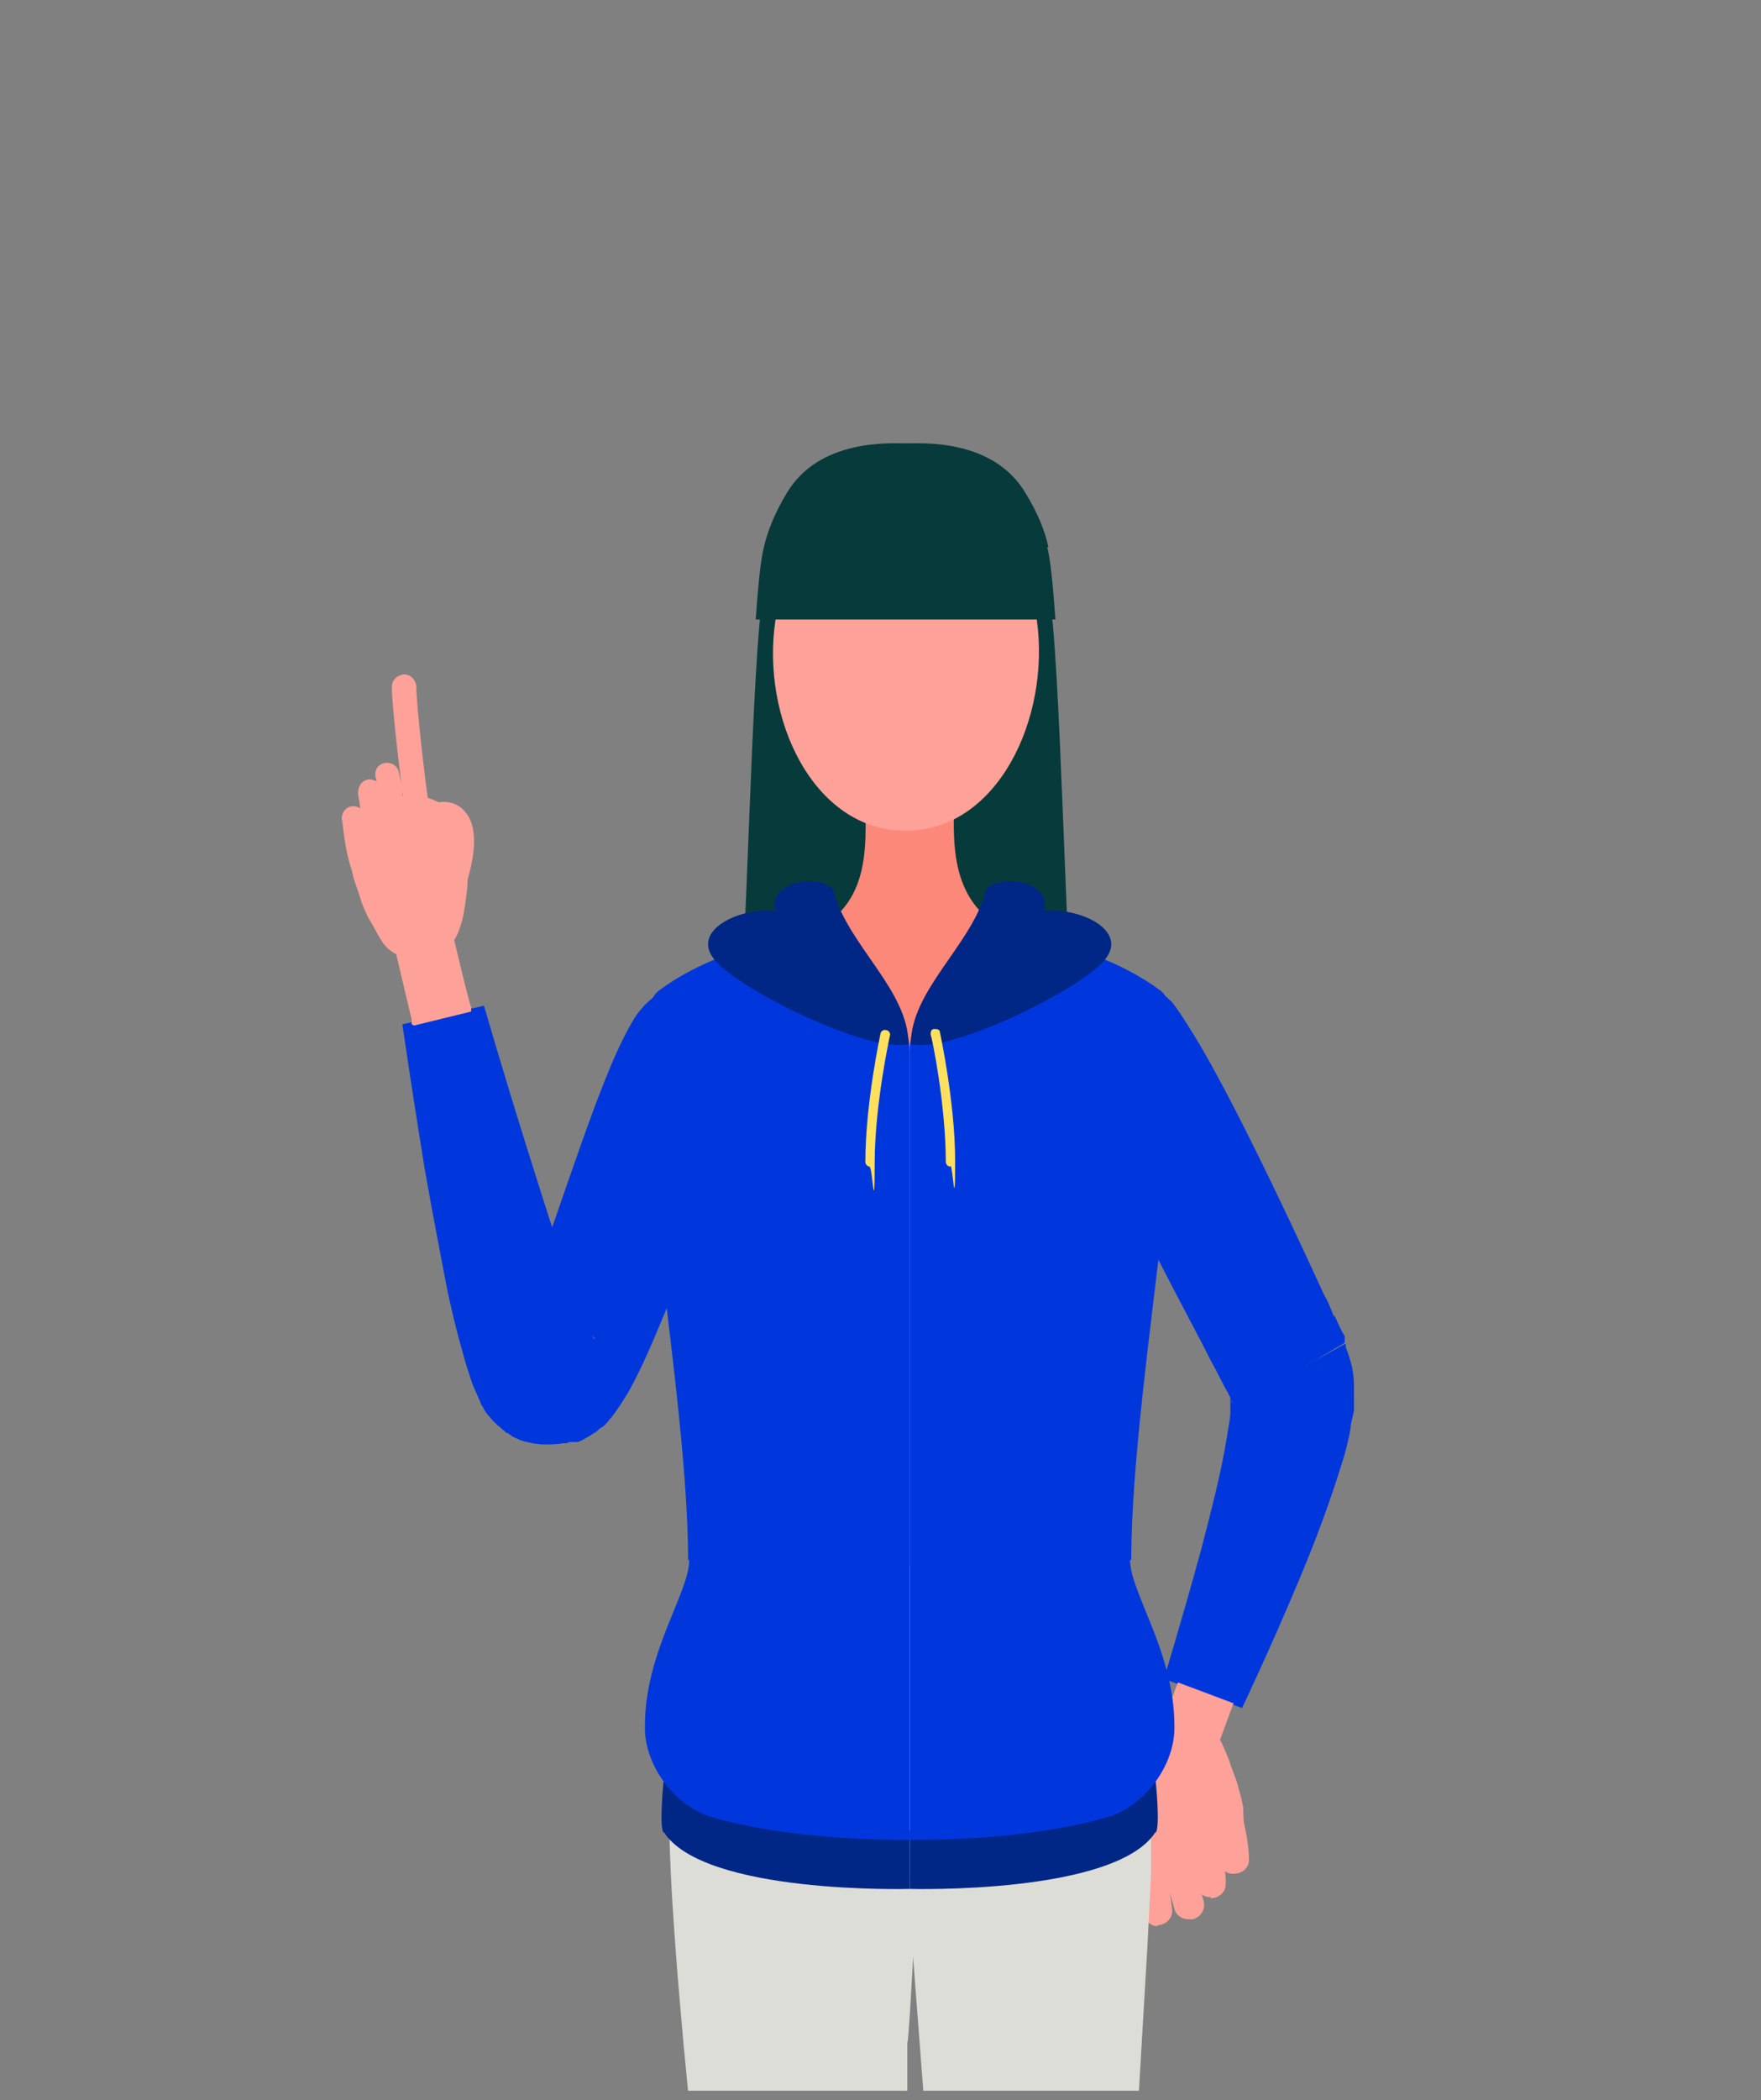 <?xml version="1.0" encoding="UTF-8"?>
<svg id="_レイヤー_1" data-name="レイヤー_1" xmlns="http://www.w3.org/2000/svg" xmlns:xlink="http://www.w3.org/1999/xlink" version="1.1" viewBox="0 0 151 180">
  <rect x="0" y="0" width="151" height="180" fill="#808080" stroke="none"/>
  <!-- Generator: Adobe Illustrator 29.1.0, SVG Export Plug-In . SVG Version: 2.1.0 Build 142)  -->
  <defs>
    <style>
      .st0 {
        fill: none;
      }

      .st1 {
        fill: #f2f2f0;
      }

      .st2 {
        fill: #0037dd;
      }

      .st3 {
        fill: #fda199;
      }

      .st4 {
        fill: #fee05e;
      }

      .st5 {
        fill: #002786;
      }

      .st6 {
        fill: #e3e3e1;
      }

      .st7 {
        fill: #fc8879;
      }

      .st8 {
        fill: #073a3b;
      }

      .st9 {
        clip-path: url(#clippath);
      }

      .st10 {
        fill: #ddddd8;
      }
    </style>
    <clipPath id="clippath">
      <rect class="st0" width="150.8" height="179.2"/>
    </clipPath>
  </defs>
  <g class="st9">
    <g>
      <g>
        <path class="st3" d="M107,261.6c-5-2.1-11.1-3.4-11.6-5.5-.5-2.1-7.2-1.7-7.2.8,0,2.5-3.1,6.8-.6,8.4,2.5,1.7,22.5.8,24,0,.2-2.6.4-1.7-4.6-3.8Z"/>
        <path class="st6" d="M112.6,265c0-.4-25.5-1.3-26-.4-.3.5-.2,1.2-.2,1.6,0,.3.3.5.7.5h24.7c.2,0,.4,0,.4-.2.1-.3.4-.9.4-1.4Z"/>
        <path class="st1" d="M87.6,259.7c1,.4.8,1.7,7.2,2.5,6.3.8,8.8-2.1,8.8-2.1,0,0,3,1.1,5.9,1.7,2.9.6,3.4.8,3.4,2.1,0,.8,0,2-1.4,2h-24.1c-.6,0-1.2-.4-1.2-1v-.6c0-1.9.7-4.3,1.4-4.6Z"/>
      </g>
      <g>
        <path class="st3" d="M58.4,261.6c5-2.1,11.1-3.4,11.6-5.5.5-2.1,7.2-1.7,7.2.8,0,2.5,3.1,6.8.6,8.4-2.5,1.7-22.5.8-24,0-.2-2.6-.4-1.7,4.6-3.8Z"/>
        <path class="st6" d="M52.8,265c0-.4,25.5-1.3,26-.4.3.5.2,1.2.2,1.6,0,.3-.3.5-.7.5h-24.7c-.2,0-.4,0-.4-.2-.1-.3-.4-.9-.4-1.4Z"/>
        <path class="st1" d="M77.8,259.7c-1,.4-.8,1.7-7.2,2.5-6.3.8-8.8-2.1-8.8-2.1,0,0-3,1.1-5.9,1.7-2.9.6-3.4.8-3.4,2.1,0,.8,0,2,1.4,2h24.1c.6,0,1.2-.4,1.2-1v-.6c0-1.9-.7-4.3-1.4-4.6Z"/>
      </g>
      <path class="st8" d="M92.3,92.2c-1-10.3-1.3-35.7-2.4-41.8-.3-1.7-.9-3.7-2-6-2.8-5.7-8.8-5.3-10.2-5.3-1.4,0-7.4-.5-10.2,5.3-1.1,2.3-1.7,4.3-2,6-1.1,6-1.4,31.5-2.4,41.8,2.2-1.7,26.9-1.7,29.1,0Z"/>
      <g>
        <path class="st3" d="M96.7,157.6c-.2-.7-.3-1.4-.3-2,0-.7.1-1.4.2-2.1.1-.7.3-1.4.4-2.1.2-.7.4-1.4.7-2.1.8-1.9,3-2.9,4.9-2.1.8.3,1.5,1,1.9,1.7.4.7.6,1.3.9,2,.2.7.5,1.3.7,2,.2.7.4,1.4.5,2,0,.7.1,1.4,0,2.1-.6,2.7-3.3,4.5-6,3.8-1.8-.4-3.1-1.7-3.7-3.3Z"/>
        <g>
          <path class="st3" d="M99.3,165.1c-.6,0-1.1-.4-1.2-1.1-.3-1.8-.4-2.7-.5-4.4,0-.7.5-1.3,1.2-1.3.7,0,1.3.5,1.3,1.2,0,1.6.2,2.4.4,4.1.1.7-.4,1.3-1.1,1.4,0,0-.1,0-.2,0Z"/>
          <path class="st3" d="M99.3,161.3c0,0-.1,0-.2,0-1.3-.2-3.1-.7-3.8-2.1-.8-1.6.1-3.2,1-5,.5-.9,1-1.8,1.2-2.7.2-.7.9-1.1,1.6-.8.7.2,1.1.9.8,1.6-.4,1.1-.9,2.2-1.4,3.1-.5.9-1.2,2.3-1,2.7,0,0,.2.4,1.9.7.7.1,1.2.8,1.1,1.5-.1.6-.6,1.1-1.3,1.1Z"/>
          <path class="st3" d="M101.9,164.5c-.6,0-1.1-.4-1.2-.9l-1-3.5c-.2-.7.2-1.4.9-1.6.7-.2,1.4.2,1.6.9l1,3.5c.2.7-.2,1.4-.9,1.6-.1,0-.2,0-.3,0Z"/>
          <path class="st3" d="M103.8,162.6s0,0-.1,0c-.7,0-1.2-.7-1.1-1.4,0-.7-.3-1.9-.5-2.4-.3-.6,0-1.4.7-1.6.6-.3,1.4,0,1.6.7,0,.2.8,2.1.7,3.6,0,.7-.6,1.2-1.3,1.2Z"/>
          <path class="st3" d="M105.7,160.6h0c-.7,0-1.2-.6-1.2-1.3,0,0,0-1.3-.5-3-.2-.7.2-1.4.9-1.6.7-.2,1.4.2,1.6.9.6,2.2.6,3.7.6,3.8,0,.7-.6,1.2-1.3,1.2Z"/>
        </g>
      </g>
      <g>
        <path class="st2" d="M114.4,112.9c-.3-.8-.6-1.5-.9-2-3.3-7.2-8.5-18.2-11.7-23.1-.5-.8-.9-1.4-1.3-1.9-4.1-4.1-9.7-2.2-9.1,3.5,0,.7.3,1.6.7,2.7,1.8,5.8,7.7,16.8,11,23.1.3.6.7,1.4,1.2,2.3.3.6.6,1.2,1,1.9l.3.6c0,.1.4.7,0,.1,0-.2-.1-.4-.1-.5,0,0,0,0,0-.1,0,0,0,0,0-.1h0c0,.3,0,1,0,1.6,0,.7-.2,1.4-.3,2.2-.5,3.1-1.4,6.5-2.2,9.6-1.7,6.2-3.2,11.1-3.2,11.1l6.7,2.5s2.3-4.8,4.9-11c1.3-3.1,2.6-6.5,3.7-10.1.3-.9.5-1.8.7-2.8,0-.5.2-1,.3-1.6,0-.3,0-.6,0-.9,0-.3,0-.7,0-1,0-.3,0-.9-.1-1.4,0-.3-.3-1.4-.6-2.1v-.3c-.1,0-.1,0-.1,0-6.3,3.5-1.5.8-2.7,1.5l1-.6,1.7-1h0c0,0,0-.2,0-.2v-.4c-.4-.6-.6-1.2-.9-1.8Z"/>
        <path class="st3" d="M105.8,146l-4.8-1.8-2.1,5.6c-.2.6,0,1.2.7,1.5l2.6,1c.6.2,1.3,0,1.5-.7l2.1-5.7Z"/>
      </g>
      <g>
        <path class="st2" d="M49.5,123.6c.4-.1.8-.4,1-.5.2-.1.3-.2.5-.3.2-.1.3-.3.5-.4l.3-.2c.4-.4.5-.6.7-.8.3-.4.5-.7.7-1,.3-.5.6-.9.8-1.3,1.2-2.2,2.1-4.4,3.1-6.8.9-2.4,1.8-4.8,2.7-7.2,1.6-4.8,3-9.3,3.6-12.3.2-.9.3-1.7.4-2.3-.1-5.8-5.5-8.2-9-3.8-.4.5-.9,1.4-1.4,2.4-1.4,2.8-3,7.3-4.6,11.9-1.6,4.6-3.2,9.4-4.5,12.3-.1.2-.2.5-.4.8,0,.1-.1.2,0,.2,0,0,0,0,0,0h.1c0-.1.1-.2.1-.2l.2-.2c.1,0,.2-.2.4-.2l.3-.2c.2,0,.3-.2.5-.2h.3c0-.1.4-.2.4-.2.4,0,.9-.1,1.3-.1.2,0,.4,0,.7,0,.2,0,.3,0,.5.1.3.1.7.3,1,.5l.3.2h.2c.1.2.2.3.3.4.3.3.2.2.3.3.2.2.2.2.2.3,0,0,0,0,0,0,0,0-.2-.2-.3-.5-.2-.5-.5-1.2-.8-1.9-.5-1.4-1.1-3-1.7-4.6-1.1-3.3-2.2-6.8-3.2-10-2-6.4-3.5-11.6-3.5-11.6l-7,1.6s.8,5.5,1.9,12.3c.6,3.4,1.3,7.1,2,10.7.4,1.8.8,3.5,1.3,5.2.2.8.5,1.7.8,2.6.2.5.4.9.7,1.6,0,.2.2.3.3.6l.2.3c.1.2.3.3.4.5l.2.2c0,0,.3.3.4.4.2.1.3.3.5.4l.2.2c.1,0,.4.2.5.3.4.2.8.4,1.3.5.4.1.9.2,1.5.2.5,0,1.1,0,1.6-.1h.3c0,0,.2-.1.2-.1h.4Z"/>
        <path class="st3" d="M35.5,87.9l4.9-1.2v-.4c-.1,0-1.4-5.5-1.4-5.5-.1-.6-.8-1-1.4-.9l-2.7.6c-.6.1-1,.8-.9,1.4l1.3,5.5v.4Z"/>
      </g>
      <g>
        <path class="st10" d="M96.1,254.6v-5.7c.2-8,.2-15.9.2-23.8v-11.8c0,0,0-5.8,0-5.8,0-1,0-1.9,0-2.8v-2.8c.4-7.7,1-15.6,1.4-23.4l.7-11.9.3-6v-3.1c.1-1.1.1-2.3.1-3.4v-1.1c-.2-5.2-4.7-9.2-9.4-8.4l-5,.8c-4.8.8-8.1,4.9-7.5,9.3v.7c.3.9.4,1.7.5,2.5l.3,2.8.5,5.8.9,11.8c.6,7.9,1.2,15.8,1.9,23.8l.3,3.1c.1,1,.2,2.1.4,3.1l.8,5.9,1.7,11.7c1.1,7.8,2.2,15.6,3.2,23.5l.7,5.6,8-.2Z"/>
        <path class="st3" d="M96,258.6v-4c-.1,0-7.7.2-7.7.2v4c.1.9.8,1.5,1.7,1.5h4.5c.9-.1,1.5-.8,1.5-1.7Z"/>
      </g>
      <g>
        <path class="st10" d="M77.4,254.7l.2-5.7c.5-15.4.6-30.7.4-46,0-7.6-.3-15.3-.2-22.7,0-.9,0-1.8,0-2.6v-2.6c.1,0,.4-5.6.4-5.6.2-3.7.5-7.3.9-10.8v-.9c.3-2.2-.4-4.1-1.7-5.7-1.3-1.6-3.3-2.8-5.6-3.3l-5-.9c-2.4-.5-4.8.3-6.5,1.9-1.8,1.6-2.9,4.1-2.9,6.7v.8c.1,4.1.4,8.1.7,12l.5,5.8.3,3.1c.1,1.1.2,2,.4,3,1.1,7.8,2.3,15.2,3.5,22.8,2.4,15,4.5,30.1,6.1,45.2l.6,5.6h8Z"/>
        <path class="st3" d="M77.3,258.8v-4s-7.6,0-7.6,0v4c0,.9.7,1.6,1.6,1.6h4.5c.9,0,1.6-.7,1.5-1.6Z"/>
      </g>
      <g>
        <path class="st7" d="M61.6,136.8l-5.4-43.2c-.2-1.9,0-3.8.8-5.6,1.2-2.5,2.9-4.6,5.3-6.1.9-.6,4.2-.9,5.3-1.2.3-.1,20.9-.1,21.2,0,1.1.3,4.2.7,5,1.2,2.3,1.5,4.1,3.6,5.2,6.1.8,1.7,1.1,3.7.9,5.6l-5.4,43.2h-32.9Z"/>
        <path class="st1" d="M78,160.6c-9.7,0-20.3-2.4-20.2-3.7,0,0-1.6-5.4.3-11.6,2.3-7.2,3-11.1,3-11.1h33.7s.9,4.6,3.1,11.1c1.7,5,.3,11.6.3,11.6,0,1.3-10.5,3.7-20.2,3.7Z"/>
        <path class="st7" d="M81.8,69.2c-1.3.4-6.3.4-7.6,0,.1,4.4.2,9.6-6.7,11.5l10.5,4.1h0s10.7-4.1,10.7-4.1c-6.9-1.9-7-7.1-6.9-11.5Z"/>
        <g>
          <path class="st5" d="M99.1,157c-3.4,5.4-21.1,4.9-21.1,4.9v-5l21.1-4.2s.4,3.8,0,4.4Z"/>
          <path class="st2" d="M97,133.7c0-16,6.5-45.9,2.5-48.8-3.2-2.4-7.1-3.5-7.1-3.5,0,0-1.5,1.7-8.6,2.4-3.3.3-5.8,3.1-5.8,6.4v67.5c7.8,0,13.2-.9,16.8-1.9,3.3-.9,6-4.5,5.9-7.9,0-6.3-3.8-11.4-3.8-14.2Z"/>
          <path class="st5" d="M84.4,76.4c1.3-1.7,5.9-.8,5.1,1.7,2.9-.4,7.4,1.6,5.2,4.2-2.2,2.6-13.2,8-16.6,7.2,0-4.6,5.1-8.4,6.4-13Z"/>
          <path class="st4" d="M81.5,100c-.2,0-.4-.2-.4-.4,0-4.9-1.2-10.8-1.3-10.9,0-.2,0-.5.3-.5.2,0,.5,0,.5.3,0,0,1.3,6,1.3,11s-.2.4-.4.4Z"/>
        </g>
        <g>
          <path class="st5" d="M56.9,157c3.4,5.4,21.1,4.9,21.1,4.9v-5l-21.1-4.2s-.4,3.8,0,4.4Z"/>
          <path class="st2" d="M59,133.7c0-16-6.5-45.9-2.5-48.8,3.2-2.4,7.1-3.5,7.1-3.5,0,0,1.5,1.7,8.6,2.4,3.3.3,5.8,3.1,5.8,6.4v67.5c-7.8,0-13.2-.9-16.8-1.9-3.3-.9-6-4.5-5.9-7.9,0-6.3,3.8-11.4,3.8-14.2Z"/>
          <path class="st5" d="M71.6,76.4c-1.3-1.7-5.9-.8-5.1,1.7-2.9-.4-7.4,1.6-5.2,4.2,2.2,2.6,13.2,8,16.6,7.2,0-4.6-5.1-8.4-6.4-13Z"/>
          <path class="st4" d="M74.6,100c-.2,0-.4-.2-.4-.4,0-5,1.3-11,1.3-11,0-.2.3-.4.5-.3.2,0,.4.3.3.5,0,0-1.3,5.9-1.3,10.9s-.2.4-.4.4Z"/>
        </g>
      </g>
      <g>
        <path class="st3" d="M39.6,71.2c.3.7.4,1.3.5,2,0,.7,0,1.4,0,2.1,0,.7-.1,1.4-.2,2.1-.1.7-.2,1.4-.5,2.2-.6,2-2.7,3.1-4.7,2.5-.9-.3-1.6-.8-2-1.5-.4-.6-.7-1.3-1.1-1.9-.3-.6-.6-1.3-.8-2-.2-.7-.5-1.3-.6-2-.1-.7-.2-1.4-.1-2.1.4-2.8,2.9-4.7,5.7-4.4,1.8.2,3.3,1.4,4,2.9Z"/>
        <g>
          <path class="st3" d="M35.7,70.4c-.5,0-.9-.4-1-.9-.2-1.6-1.1-8.7-1.1-10.6,0-.6.4-1,1-1.1.6,0,1,.4,1.1,1,0,1.7.8,8.6,1.1,10.4,0,.6-.3,1.1-.9,1.2,0,0,0,0-.2,0Z"/>
          <path class="st3" d="M38.1,78.5c-.2,0-.3,0-.5-.1-.6-.3-.9-1-.7-1.7,1.1-2.4,1.4-4.8,1.1-5.3,0,0-.1,0-.3,0-.7.2-1.4-.2-1.6-.9-.2-.7.2-1.4.9-1.6,1.6-.5,2.5.2,2.9.7,1.9,2.2-.4,7.5-.6,8.1-.2.5-.7.8-1.2.8Z"/>
          <path class="st3" d="M33.6,70.3c-.5,0-1-.4-1-.9,0-.9-.1-1.3-.1-1.5,0-.2-.1-.5-.3-1.3-.1-.6.2-1.1.8-1.2.5-.1,1.1.2,1.2.8.2.9.3,1.2.3,1.3,0,.1,0,.3,0,.4,0,0,0,.2,0,1.3,0,.6-.4,1.1-.9,1.1,0,0,0,0,0,0Z"/>
          <path class="st3" d="M32.2,72.2c-.5,0-.9-.4-1-.9l-.5-3.3c0-.6.3-1.1.9-1.2.6,0,1.1.3,1.2.9l.5,3.3c0,.6-.3,1.1-.9,1.2,0,0-.1,0-.2,0Z"/>
          <path class="st3" d="M31.3,75.8c-.4,0-.8-.2-.9-.6-.9-2.1-1-4.9-1.1-5,0-.6.4-1.1,1-1.1.5,0,1.1.4,1.1,1,0,0,.2,2.5.9,4.3.2.5,0,1.1-.6,1.3-.1,0-.3,0-.4,0Z"/>
        </g>
      </g>
      <g>
        <path class="st3" d="M77.7,71.2c7.8,0,12.4-9.6,11.2-18.1,0,0-.6-11.8-11.2-11.8s-11.2,11.8-11.2,11.8c-1.3,8.5,3.3,18.1,11.1,18.1Z"/>
        <path class="st8" d="M89.9,46.9c-.3-1.4-.9-2.9-2-4.7-2.8-4.6-8.8-4.2-10.2-4.2-1.4,0-7.4-.4-10.2,4.2-1.1,1.8-1.7,3.4-2,4.7-.3,1.2-.5,3.4-.7,6.2h25.7c-.2-2.8-.4-5-.7-6.2Z"/>
      </g>
    </g>
  </g>
</svg>